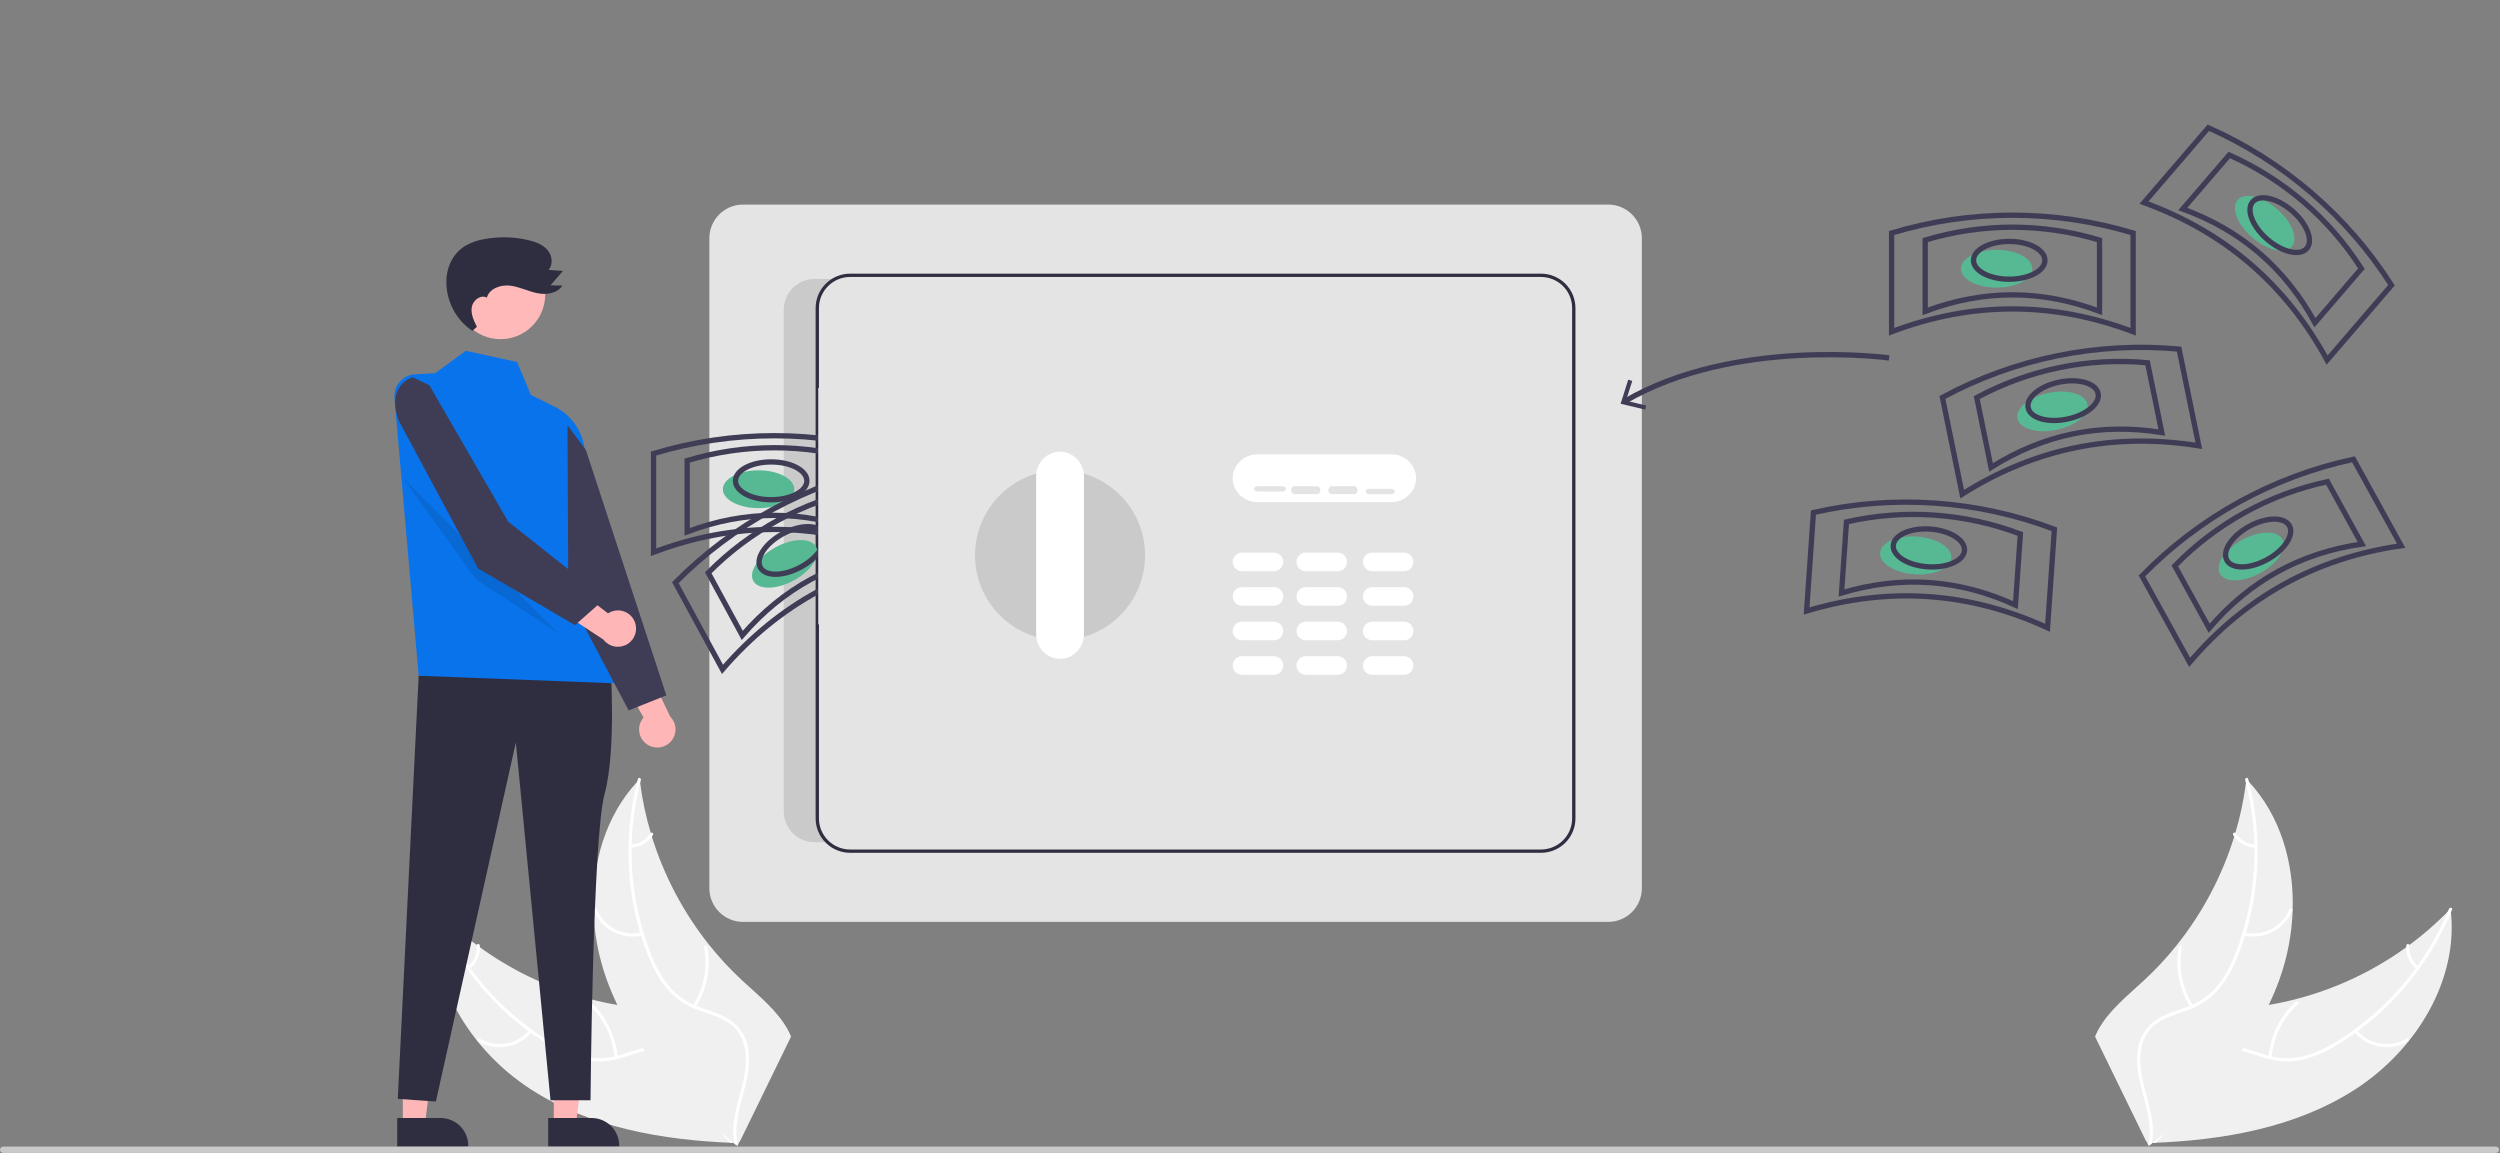 <svg width="941" height="434" viewBox="0 0 941 434" fill="none" xmlns="http://www.w3.org/2000/svg">
<rect x="0" y="0" width="941" height="434" fill="#808080" stroke="none"/>
<g clip-path="url(#clip0_3_2)">
<path d="M199.491 409.814C176.968 395.136 160.591 368.752 163.943 342.078C184.224 363.135 211.299 376.34 240.378 379.356C251.597 380.479 264.192 380.559 272.159 388.537C277.116 393.501 279.222 400.756 279.331 407.771C279.439 414.786 277.753 421.69 276.079 428.503L276.49 430.205C249.625 429.212 222.014 424.492 199.491 409.814Z" fill="#F0F0F0"/>
<path d="M164.507 342.073C172.932 362.668 187.633 380.085 206.52 391.85C210.541 394.455 214.948 396.409 219.578 397.642C224.127 398.697 228.875 398.515 233.33 397.114C237.509 395.892 241.643 394.157 246.047 393.972C248.303 393.91 250.546 394.327 252.63 395.193C254.713 396.059 256.59 397.356 258.138 398.999C262.099 402.992 264.39 408.17 266.454 413.312C268.746 419.02 271.036 424.986 275.704 429.215C276.269 429.727 275.441 430.575 274.876 430.063C266.756 422.706 265.862 410.904 259.478 402.369C256.5 398.387 252.303 395.278 247.172 395.147C242.686 395.032 238.421 396.817 234.2 398.091C229.875 399.521 225.265 399.871 220.773 399.108C216.096 398.115 211.621 396.334 207.541 393.839C198.267 388.371 189.91 381.478 182.776 373.413C174.584 364.254 168.019 353.761 163.365 342.388C163.077 341.684 164.221 341.373 164.507 342.073H164.507Z" fill="white"/>
<path d="M200.216 388.42C197.812 391.321 194.455 393.272 190.744 393.927C187.034 394.581 183.212 393.895 179.96 391.992C179.304 391.604 179.875 390.566 180.532 390.954C183.557 392.732 187.117 393.37 190.571 392.754C194.025 392.138 197.145 390.307 199.367 387.592C199.851 387.003 200.697 387.834 200.216 388.42V388.42Z" fill="white"/>
<path d="M231.292 398.013C230.642 390.339 227.124 383.191 221.439 377.996C220.875 377.481 221.703 376.634 222.266 377.147C228.172 382.565 231.818 390.011 232.477 397.998C232.539 398.76 231.354 398.77 231.292 398.013V398.013Z" fill="white"/>
<path d="M176.075 363.758C177.239 362.829 178.154 361.626 178.738 360.256C179.322 358.887 179.557 357.393 179.421 355.91C179.349 355.15 180.535 355.14 180.606 355.895C180.748 357.534 180.487 359.183 179.845 360.698C179.203 362.213 178.2 363.547 176.923 364.585C176.811 364.693 176.662 364.754 176.506 364.756C176.351 364.758 176.2 364.701 176.085 364.596C175.973 364.485 175.91 364.336 175.908 364.179C175.906 364.022 175.966 363.871 176.075 363.758V363.758Z" fill="white"/>
<path d="M240.771 293.266C240.829 293.74 240.887 294.213 240.954 294.691C241.772 301.052 243.105 307.336 244.941 313.48C245.075 313.958 245.218 314.44 245.366 314.912C249.945 329.669 257.225 343.448 266.834 355.547C270.662 360.358 274.851 364.872 279.364 369.047C285.597 374.814 292.813 380.57 296.664 387.845C297.074 388.599 297.437 389.378 297.751 390.178L278.535 429.571C278.447 429.639 278.367 429.711 278.278 429.779L277.583 431.387C277.335 431.188 277.082 430.976 276.834 430.777C276.69 430.662 276.55 430.538 276.406 430.423C276.311 430.344 276.217 430.264 276.127 430.198C276.095 430.172 276.063 430.145 276.041 430.123C275.951 430.057 275.874 429.986 275.793 429.924C274.377 428.744 272.967 427.552 271.563 426.347C271.554 426.343 271.554 426.343 271.549 426.33C260.873 417.127 250.871 406.953 242.732 395.583C242.487 395.241 242.233 394.895 241.997 394.535C238.356 389.39 235.143 383.956 232.387 378.287C230.889 375.178 229.548 371.996 228.372 368.751C225.347 360.363 223.661 351.55 223.375 342.637C222.807 324.87 227.928 307.118 239.85 294.241C240.155 293.912 240.456 293.591 240.771 293.266Z" fill="#F0F0F0"/>
<path d="M241.227 293.599C235.555 315.116 236.806 337.873 244.803 358.638C246.446 363.139 248.787 367.353 251.742 371.124C254.738 374.705 258.639 377.419 263.039 378.982C267.113 380.523 271.458 381.626 275.086 384.13C276.924 385.439 278.464 387.122 279.606 389.068C280.748 391.015 281.466 393.18 281.712 395.423C282.472 400.997 281.183 406.51 279.735 411.858C278.128 417.796 276.365 423.938 277.546 430.125C277.689 430.874 276.518 431.052 276.375 430.304C274.32 419.541 280.712 409.579 280.754 398.921C280.773 393.948 279.294 388.94 275.277 385.746C271.764 382.953 267.284 381.81 263.146 380.287C258.831 378.824 254.94 376.327 251.813 373.015C248.676 369.406 246.176 365.289 244.42 360.841C240.308 350.891 237.785 340.355 236.945 329.621C235.918 317.376 236.994 305.045 240.126 293.162C240.32 292.427 241.42 292.868 241.227 293.599V293.599Z" fill="white"/>
<path d="M241.835 352.103C238.168 352.972 234.313 352.509 230.956 350.798C227.6 349.086 224.961 346.238 223.511 342.76C223.22 342.055 224.302 341.57 224.593 342.276C225.937 345.516 228.395 348.17 231.524 349.757C234.653 351.345 238.246 351.761 241.655 350.932C242.396 350.753 242.571 351.925 241.835 352.103V352.103Z" fill="white"/>
<path d="M260.871 378.473C264.973 371.955 266.467 364.129 265.056 356.558C264.915 355.808 266.087 355.629 266.227 356.379C267.681 364.26 266.11 372.4 261.826 379.175C261.417 379.82 260.465 379.115 260.871 378.473Z" fill="white"/>
<path d="M237.407 317.877C238.896 317.837 240.351 317.427 241.642 316.685C242.933 315.943 244.02 314.892 244.804 313.627C245.205 312.976 246.157 313.682 245.759 314.328C244.886 315.722 243.685 316.882 242.26 317.704C240.835 318.527 239.231 318.989 237.587 319.049C237.432 319.067 237.276 319.026 237.151 318.934C237.026 318.842 236.94 318.706 236.911 318.553C236.888 318.398 236.928 318.24 237.021 318.113C237.113 317.987 237.252 317.902 237.407 317.877H237.407Z" fill="white"/>
<path d="M886.838 409.814C909.361 395.136 925.738 368.752 922.386 342.078C902.105 363.135 875.03 376.34 845.951 379.356C834.732 380.479 822.137 380.559 814.17 388.537C809.213 393.501 807.107 400.756 806.998 407.771C806.89 414.786 808.576 421.69 810.25 428.503L809.839 430.205C836.704 429.212 864.315 424.492 886.838 409.814Z" fill="#F0F0F0"/>
<path d="M921.822 342.073C913.397 362.668 898.696 380.085 879.809 391.85C875.788 394.455 871.381 396.409 866.751 397.642C862.202 398.697 857.454 398.515 852.999 397.114C848.82 395.892 844.686 394.157 840.282 393.972C838.026 393.91 835.783 394.327 833.699 395.193C831.616 396.059 829.739 397.356 828.191 398.999C824.23 402.992 821.939 408.17 819.875 413.312C817.583 419.02 815.293 424.986 810.625 429.215C810.06 429.727 810.888 430.575 811.453 430.063C819.573 422.706 820.467 410.904 826.851 402.369C829.829 398.387 834.026 395.278 839.157 395.147C843.643 395.032 847.907 396.817 852.129 398.091C856.454 399.521 861.064 399.871 865.556 399.108C870.233 398.115 874.708 396.334 878.788 393.839C888.062 388.371 896.419 381.478 903.553 373.413C911.745 364.254 918.31 353.761 922.964 342.388C923.252 341.684 922.108 341.373 921.822 342.073H921.822Z" fill="white"/>
<path d="M886.113 388.42C888.517 391.321 891.874 393.272 895.585 393.927C899.295 394.581 903.117 393.895 906.369 391.992C907.025 391.604 906.454 390.566 905.797 390.954C902.772 392.732 899.212 393.37 895.758 392.754C892.304 392.138 889.184 390.307 886.962 387.592C886.478 387.003 885.632 387.834 886.113 388.42V388.42Z" fill="white"/>
<path d="M855.037 398.013C855.687 390.339 859.205 383.191 864.89 377.996C865.454 377.481 864.626 376.634 864.063 377.147C858.157 382.565 854.511 390.011 853.852 397.998C853.79 398.76 854.975 398.77 855.037 398.013V398.013Z" fill="white"/>
<path d="M910.254 363.758C909.09 362.829 908.175 361.626 907.591 360.256C907.007 358.887 906.772 357.393 906.908 355.91C906.98 355.15 905.794 355.14 905.723 355.895C905.581 357.534 905.842 359.183 906.484 360.698C907.126 362.213 908.129 363.547 909.406 364.585C909.518 364.693 909.667 364.754 909.823 364.756C909.978 364.758 910.129 364.701 910.244 364.596C910.356 364.485 910.419 364.336 910.421 364.179C910.423 364.022 910.363 363.871 910.254 363.758V363.758Z" fill="white"/>
<path d="M845.558 293.266C845.5 293.74 845.442 294.213 845.374 294.691C844.557 301.052 843.224 307.336 841.388 313.48C841.254 313.958 841.111 314.44 840.963 314.912C836.384 329.669 829.104 343.448 819.495 355.547C815.667 360.358 811.478 364.872 806.965 369.047C800.732 374.814 793.516 380.57 789.665 387.845C789.255 388.599 788.892 389.378 788.578 390.178L807.794 429.571C807.882 429.639 807.962 429.711 808.051 429.779L808.746 431.387C808.994 431.188 809.247 430.976 809.495 430.777C809.639 430.662 809.779 430.538 809.923 430.423C810.018 430.344 810.112 430.264 810.202 430.198C810.234 430.172 810.266 430.145 810.288 430.123C810.378 430.057 810.455 429.986 810.536 429.924C811.952 428.744 813.362 427.552 814.766 426.347C814.775 426.343 814.775 426.343 814.78 426.33C825.456 417.127 835.458 406.953 843.597 395.583C843.842 395.241 844.096 394.895 844.332 394.535C847.973 389.39 851.186 383.956 853.942 378.287C855.44 375.178 856.781 371.996 857.957 368.751C860.982 360.362 862.668 351.55 862.954 342.637C863.522 324.87 858.401 307.118 846.479 294.241C846.174 293.912 845.873 293.591 845.558 293.266Z" fill="#F0F0F0"/>
<path d="M845.102 293.599C850.774 315.116 849.523 337.873 841.526 358.638C839.883 363.139 837.542 367.353 834.587 371.124C831.591 374.705 827.69 377.419 823.29 378.982C819.216 380.523 814.871 381.626 811.243 384.13C809.405 385.439 807.865 387.122 806.723 389.068C805.581 391.015 804.863 393.18 804.617 395.423C803.857 400.997 805.146 406.51 806.593 411.858C808.201 417.796 809.964 423.938 808.783 430.125C808.64 430.874 809.811 431.052 809.954 430.304C812.009 419.541 805.617 409.579 805.575 398.921C805.556 393.948 807.035 388.94 811.052 385.746C814.565 382.953 819.045 381.81 823.183 380.287C827.497 378.824 831.388 376.327 834.516 373.015C837.653 369.406 840.153 365.289 841.909 360.841C846.021 350.891 848.544 340.355 849.384 329.621C850.41 317.376 849.335 305.045 846.203 293.162C846.009 292.427 844.909 292.868 845.102 293.599V293.599Z" fill="white"/>
<path d="M844.494 352.103C848.16 352.972 852.016 352.509 855.372 350.798C858.729 349.086 861.368 346.238 862.818 342.76C863.109 342.055 862.027 341.57 861.736 342.276C860.392 345.516 857.933 348.17 854.805 349.757C851.676 351.345 848.083 351.761 844.674 350.932C843.933 350.753 843.758 351.925 844.494 352.103V352.103Z" fill="white"/>
<path d="M825.458 378.473C821.356 371.955 819.862 364.129 821.273 356.558C821.413 355.808 820.242 355.629 820.102 356.379C818.648 364.26 820.219 372.4 824.503 379.175C824.911 379.82 825.864 379.115 825.458 378.473V378.473Z" fill="white"/>
<path d="M848.922 317.877C847.433 317.837 845.978 317.427 844.687 316.685C843.396 315.943 842.309 314.892 841.525 313.627C841.124 312.976 840.172 313.682 840.57 314.328C841.443 315.722 842.644 316.882 844.069 317.704C845.494 318.527 847.098 318.989 848.742 319.049C848.897 319.067 849.053 319.026 849.178 318.934C849.303 318.842 849.389 318.706 849.418 318.553C849.441 318.398 849.401 318.24 849.308 318.113C849.216 317.987 849.077 317.902 848.922 317.877H848.922Z" fill="white"/>
<path d="M243.852 280.375C243 279.862 242.27 279.169 241.715 278.343C241.16 277.518 240.792 276.581 240.639 275.599C240.485 274.616 240.548 273.612 240.824 272.656C241.101 271.701 241.583 270.818 242.238 270.069L230.257 249.07L242.794 249.88L252.249 269.697C253.434 270.88 254.144 272.456 254.245 274.128C254.345 275.799 253.829 277.449 252.794 278.766C251.758 280.082 250.276 280.973 248.628 281.269C246.98 281.566 245.281 281.248 243.852 280.375Z" fill="#FFB6B6"/>
<path d="M151.623 423.528H159.918L163.864 391.535L151.622 391.536L151.623 423.528Z" fill="#FFB6B6"/>
<path d="M149.508 420.82L165.842 420.82H165.843C168.604 420.82 171.251 421.917 173.204 423.869C175.156 425.821 176.252 428.469 176.253 431.229V431.568L149.508 431.569L149.508 420.82Z" fill="#2F2E41"/>
<path d="M208.454 423.528H216.748L220.694 391.535L208.452 391.536L208.454 423.528Z" fill="#FFB6B6"/>
<path d="M206.338 420.82L222.672 420.82H222.673C225.434 420.82 228.082 421.917 230.034 423.869C231.986 425.821 233.083 428.469 233.083 431.229V431.568L206.338 431.569L206.338 420.82Z" fill="#2F2E41"/>
<path d="M229.782 249.972C229.782 249.972 232.063 282.461 227.57 298.823C223.077 315.185 222.274 414.135 222.274 414.135H207.213L194.159 279.444L164.065 414.61L149.719 413.623L157.586 254.348L229.782 249.972Z" fill="#2F2E41"/>
<path d="M163.81 140.454L175.324 132.052L194.618 136.253L199.84 148.662L208.839 153.124C211.798 154.591 214.357 156.755 216.295 159.429C218.233 162.103 219.493 165.208 219.966 168.476L232.823 257.257L157.586 254.348L148.478 149.792C148.383 148.7 148.508 147.6 148.846 146.557C149.183 145.514 149.727 144.549 150.444 143.72C151.161 142.891 152.037 142.213 153.02 141.729C154.003 141.244 155.074 140.961 156.169 140.898L163.81 140.454Z" fill="#0973EB"/>
<path d="M213.6 160.059L220.549 169.426L250.815 261.738L236.628 267.418L213.911 224.403L213.6 160.059Z" fill="#3F3D56"/>
<path d="M188.411 127.665C197.692 127.665 205.215 120.142 205.215 110.861C205.215 101.58 197.692 94.057 188.411 94.057C179.13 94.057 171.607 101.58 171.607 110.861C171.607 120.142 179.13 127.665 188.411 127.665Z" fill="#FFB9B9"/>
<path opacity="0.1" d="M151.778 179.997L179.2 218.137L209.852 238.125L151.778 179.997Z" fill="black"/>
<path d="M179.506 123.009C178.337 120.675 177.134 118.135 177.581 115.564C178.028 112.992 180.979 110.751 183.256 112.026C184.201 108.611 188.384 107.117 191.906 107.511C195.427 107.905 198.669 109.604 202.137 110.333C205.604 111.062 209.815 110.484 211.689 107.476L207.205 107.399L211.875 101.983L206.462 101.578C208.337 99.555 207.839 96.117 206.024 94.04C204.209 91.962 201.454 90.98 198.767 90.358C193.402 89.121 187.841 88.993 182.424 89.982C179.871 90.376 177.41 91.232 175.164 92.509C173.048 93.799 171.3 95.612 170.088 97.773C168.78 100.211 168.073 102.926 168.025 105.692C167.946 109.398 168.797 113.064 170.502 116.355C172.206 119.646 174.71 122.457 177.783 124.529" fill="#2F2E41"/>
<path d="M605.349 347H279.651C276.297 346.996 273.081 345.661 270.71 343.288C268.338 340.914 267.004 337.697 267 334.34V89.66C267.004 86.303 268.338 83.085 270.71 80.712C273.081 78.339 276.297 77.004 279.651 77H605.349C608.703 77.004 611.919 78.339 614.29 80.712C616.662 83.086 617.996 86.303 618 89.66V334.34C617.996 337.697 616.662 340.914 614.29 343.288C611.919 345.661 608.703 346.996 605.349 347Z" fill="#E4E4E4"/>
<path d="M523.634 189H473.366C470.882 189 468.5 188.052 466.743 186.364C464.987 184.676 464 182.387 464 180C464 177.613 464.987 175.324 466.743 173.636C468.5 171.948 470.882 171 473.366 171H523.634C526.118 171 528.5 171.948 530.257 173.636C532.013 175.324 533 177.613 533 180C533 182.387 532.013 184.676 530.257 186.364C528.5 188.052 526.118 189 523.634 189Z" fill="white"/>
<path d="M479.517 215H467.483C466.559 215 465.673 214.631 465.02 213.975C464.367 213.319 464 212.428 464 211.5C464 210.572 464.367 209.682 465.02 209.025C465.673 208.369 466.559 208 467.483 208H479.517C480.441 208 481.326 208.369 481.98 209.025C482.633 209.682 483 210.572 483 211.5C483 212.428 482.633 213.319 481.98 213.975C481.326 214.631 480.441 215 479.517 215V215Z" fill="white"/>
<path d="M528.517 215H516.483C515.559 215 514.673 214.631 514.02 213.975C513.367 213.319 513 212.428 513 211.5C513 210.572 513.367 209.682 514.02 209.025C514.673 208.369 515.559 208 516.483 208H528.517C529.441 208 530.326 208.369 530.98 209.025C531.633 209.682 532 210.572 532 211.5C532 212.428 531.633 213.319 530.98 213.975C530.326 214.631 529.441 215 528.517 215V215Z" fill="white"/>
<path d="M503.517 215H491.483C490.559 215 489.673 214.631 489.02 213.975C488.367 213.319 488 212.428 488 211.5C488 210.572 488.367 209.682 489.02 209.025C489.673 208.369 490.559 208 491.483 208H503.517C504.441 208 505.326 208.369 505.98 209.025C506.633 209.682 507 210.572 507 211.5C507 212.428 506.633 213.319 505.98 213.975C505.326 214.631 504.441 215 503.517 215V215Z" fill="white"/>
<path d="M479.517 228H467.483C466.559 228 465.673 227.631 465.02 226.975C464.367 226.319 464 225.428 464 224.5C464 223.572 464.367 222.682 465.02 222.025C465.673 221.369 466.559 221 467.483 221H479.517C480.441 221 481.326 221.369 481.98 222.025C482.633 222.682 483 223.572 483 224.5C483 225.428 482.633 226.319 481.98 226.975C481.326 227.631 480.441 228 479.517 228Z" fill="white"/>
<path d="M528.517 228H516.483C515.559 228 514.673 227.631 514.02 226.975C513.367 226.319 513 225.428 513 224.5C513 223.572 513.367 222.682 514.02 222.025C514.673 221.369 515.559 221 516.483 221H528.517C529.441 221 530.326 221.369 530.98 222.025C531.633 222.682 532 223.572 532 224.5C532 225.428 531.633 226.319 530.98 226.975C530.326 227.631 529.441 228 528.517 228Z" fill="white"/>
<path d="M503.517 228H491.483C490.559 228 489.673 227.631 489.02 226.975C488.367 226.319 488 225.428 488 224.5C488 223.572 488.367 222.682 489.02 222.025C489.673 221.369 490.559 221 491.483 221H503.517C504.441 221 505.326 221.369 505.98 222.025C506.633 222.682 507 223.572 507 224.5C507 225.428 506.633 226.319 505.98 226.975C505.326 227.631 504.441 228 503.517 228Z" fill="white"/>
<path d="M479.517 241H467.483C466.559 241 465.673 240.631 465.02 239.975C464.367 239.319 464 238.428 464 237.5C464 236.572 464.367 235.682 465.02 235.025C465.673 234.369 466.559 234 467.483 234H479.517C480.441 234 481.326 234.369 481.98 235.025C482.633 235.682 483 236.572 483 237.5C483 238.428 482.633 239.319 481.98 239.975C481.326 240.631 480.441 241 479.517 241Z" fill="white"/>
<path d="M528.517 241H516.483C515.559 241 514.673 240.631 514.02 239.975C513.367 239.319 513 238.428 513 237.5C513 236.572 513.367 235.682 514.02 235.025C514.673 234.369 515.559 234 516.483 234H528.517C529.441 234 530.326 234.369 530.98 235.025C531.633 235.682 532 236.572 532 237.5C532 238.428 531.633 239.319 530.98 239.975C530.326 240.631 529.441 241 528.517 241Z" fill="white"/>
<path d="M503.517 241H491.483C490.559 241 489.673 240.631 489.02 239.975C488.367 239.319 488 238.428 488 237.5C488 236.572 488.367 235.682 489.02 235.025C489.673 234.369 490.559 234 491.483 234H503.517C504.441 234 505.326 234.369 505.98 235.025C506.633 235.682 507 236.572 507 237.5C507 238.428 506.633 239.319 505.98 239.975C505.326 240.631 504.441 241 503.517 241Z" fill="white"/>
<path d="M479.517 254H467.483C466.559 254 465.673 253.631 465.02 252.975C464.367 252.319 464 251.428 464 250.5C464 249.572 464.367 248.682 465.02 248.025C465.673 247.369 466.559 247 467.483 247H479.517C480.441 247 481.326 247.369 481.98 248.025C482.633 248.682 483 249.572 483 250.5C483 251.428 482.633 252.319 481.98 252.975C481.326 253.631 480.441 254 479.517 254Z" fill="white"/>
<path d="M528.517 254H516.483C515.559 254 514.673 253.631 514.02 252.975C513.367 252.319 513 251.428 513 250.5C513 249.572 513.367 248.682 514.02 248.025C514.673 247.369 515.559 247 516.483 247H528.517C529.441 247 530.326 247.369 530.98 248.025C531.633 248.682 532 249.572 532 250.5C532 251.428 531.633 252.319 530.98 252.975C530.326 253.631 529.441 254 528.517 254Z" fill="white"/>
<path d="M503.517 254H491.483C490.559 254 489.673 253.631 489.02 252.975C488.367 252.319 488 251.428 488 250.5C488 249.572 488.367 248.682 489.02 248.025C489.673 247.369 490.559 247 491.483 247H503.517C504.441 247 505.326 247.369 505.98 248.025C506.633 248.682 507 249.572 507 250.5C507 251.428 506.633 252.319 505.98 252.975C505.326 253.631 504.441 254 503.517 254Z" fill="white"/>
<path d="M399 241C416.673 241 431 226.673 431 209C431 191.327 416.673 177 399 177C381.327 177 367 191.327 367 209C367 226.673 381.327 241 399 241Z" fill="#CACACA"/>
<path d="M399 248C396.614 247.997 394.326 247.01 392.639 245.256C390.952 243.501 390.003 241.122 390 238.641V179.367C389.999 178.137 390.231 176.919 390.683 175.783C391.135 174.646 391.798 173.614 392.633 172.744C393.469 171.874 394.462 171.184 395.554 170.713C396.647 170.242 397.817 170 399 170C400.183 170 401.353 170.242 402.446 170.713C403.538 171.184 404.531 171.874 405.367 172.744C406.202 173.614 406.865 174.646 407.317 175.783C407.769 176.919 408.001 178.137 408 179.367V238.641C407.997 241.122 407.048 243.501 405.361 245.256C403.674 247.01 401.386 247.997 399 248V248Z" fill="white"/>
<path d="M482.667 185H473.333C472.98 185 472.641 184.895 472.391 184.707C472.14 184.52 472 184.265 472 184C472 183.735 472.14 183.48 472.391 183.293C472.641 183.105 472.98 183 473.333 183H482.667C483.02 183 483.359 183.105 483.609 183.293C483.86 183.48 484 183.735 484 184C484 184.265 483.86 184.52 483.609 184.707C483.359 184.895 483.02 185 482.667 185Z" fill="#E4E4E4"/>
<path d="M495.778 186H487.222C486.898 186 486.587 185.842 486.358 185.561C486.129 185.279 486 184.898 486 184.5C486 184.102 486.129 183.721 486.358 183.439C486.587 183.158 486.898 183 487.222 183H495.778C496.102 183 496.413 183.158 496.642 183.439C496.871 183.721 497 184.102 497 184.5C497 184.898 496.871 185.279 496.642 185.561C496.413 185.842 496.102 186 495.778 186Z" fill="#E4E4E4"/>
<path d="M509.778 186H501.222C500.898 186 500.587 185.842 500.358 185.561C500.129 185.279 500 184.898 500 184.5C500 184.102 500.129 183.721 500.358 183.439C500.587 183.158 500.898 183 501.222 183H509.778C510.102 183 510.413 183.158 510.642 183.439C510.871 183.721 511 184.102 511 184.5C511 184.898 510.871 185.279 510.642 185.561C510.413 185.842 510.102 186 509.778 186Z" fill="#E4E4E4"/>
<path d="M523.778 186H515.222C514.898 186 514.587 185.895 514.358 185.707C514.129 185.52 514 185.265 514 185C514 184.735 514.129 184.48 514.358 184.293C514.587 184.105 514.898 184 515.222 184H523.778C524.102 184 524.413 184.105 524.642 184.293C524.871 184.48 525 184.735 525 185C525 185.265 524.871 185.52 524.642 185.707C524.413 185.895 524.102 186 523.778 186Z" fill="#E4E4E4"/>
<path d="M308.209 308.652C308.209 310.205 308.514 311.743 309.107 313.176C309.7 314.609 310.569 315.909 311.664 317H306.531C305.017 317 303.517 316.699 302.118 316.114C300.719 315.529 299.448 314.671 298.377 313.591C297.307 312.51 296.457 311.226 295.878 309.814C295.298 308.402 295 306.888 295 305.359V116.641C295 115.112 295.298 113.598 295.878 112.186C296.457 110.774 297.307 109.49 298.377 108.409C299.448 107.329 300.719 106.471 302.118 105.886C303.517 105.301 305.017 105 306.531 105H314C312.239 106.034 310.777 107.517 309.761 109.3C308.744 111.083 308.209 113.104 308.209 115.161L308.209 308.652Z" fill="#CACACA"/>
<path d="M939.485 433.962H1.191C0.875 433.961 0.574 433.835 0.351 433.612C0.128 433.389 0.003 433.087 0.003 432.771C0.003 432.456 0.128 432.154 0.351 431.931C0.574 431.708 0.875 431.582 1.191 431.581H939.485C939.8 431.581 940.103 431.706 940.327 431.93C940.55 432.153 940.675 432.456 940.675 432.771C940.675 433.087 940.55 433.39 940.327 433.613C940.103 433.837 939.8 433.962 939.485 433.962Z" fill="#CACACA"/>
<path d="M307 157.357V219.524C307.42 219.387 307.839 219.256 308.252 219.132V157.924C307.832 157.73 307.42 157.544 307 157.357ZM307 157.357V219.524C307.42 219.387 307.839 219.256 308.252 219.132V157.924C307.832 157.73 307.42 157.544 307 157.357ZM307 157.357V219.524C307.42 219.387 307.839 219.256 308.252 219.132V157.924C307.832 157.73 307.42 157.544 307 157.357ZM307 161.897V233.532C307.42 233.433 307.839 233.339 308.252 233.246V162.252C307.832 162.128 307.413 162.009 307 161.897V161.897ZM307 161.897V233.532C307.42 233.433 307.839 233.339 308.252 233.246V162.252C307.832 162.128 307.413 162.009 307 161.897V161.897ZM307 161.897V233.532C307.42 233.433 307.839 233.339 308.252 233.246V162.252C307.832 162.128 307.413 162.009 307 161.897V161.897ZM307 161.897V233.532C307.42 233.433 307.839 233.339 308.252 233.246V162.252C307.832 162.128 307.413 162.009 307 161.897V161.897ZM307 161.897V234.18C307.42 234.08 307.832 233.981 308.252 233.887V162.252C307.832 162.128 307.413 162.009 307 161.897V161.897ZM580.014 103H319.992C316.548 103.006 313.247 104.37 310.812 106.794C308.376 109.217 307.006 112.503 307 115.931V308.076C307.006 311.503 308.377 314.788 310.812 317.21C313.248 319.633 316.549 320.996 319.992 321H580.014C583.457 320.996 586.758 319.633 589.192 317.21C591.626 314.787 592.996 311.502 593 308.076V115.931C592.997 112.503 591.628 109.217 589.194 106.793C586.759 104.368 583.458 103.005 580.014 103V103ZM591.748 308.076C591.745 311.172 590.508 314.141 588.308 316.33C586.108 318.52 583.125 319.751 580.014 319.754H319.992C316.88 319.751 313.897 318.52 311.696 316.331C309.495 314.142 308.256 311.173 308.252 308.076V115.931C308.256 112.833 309.495 109.864 311.696 107.673C313.896 105.483 316.88 104.25 319.992 104.246H580.014C583.126 104.249 586.11 105.482 588.31 107.672C590.51 109.863 591.746 112.833 591.748 115.931V308.076ZM307 161.897V232.903C307.42 232.803 307.832 232.704 308.252 232.604V162.252C307.832 162.128 307.413 162.009 307 161.897V161.897ZM307 161.897V233.532C307.42 233.433 307.839 233.339 308.252 233.246V162.252C307.832 162.128 307.413 162.009 307 161.897V161.897ZM307 161.897V233.532C307.42 233.433 307.839 233.339 308.252 233.246V162.252C307.832 162.128 307.413 162.009 307 161.897V161.897ZM307 161.897V233.532C307.42 233.433 307.839 233.339 308.252 233.246V162.252C307.832 162.128 307.413 162.009 307 161.897V161.897ZM307 157.357V219.524C307.42 219.387 307.839 219.256 308.252 219.132V157.924C307.832 157.73 307.42 157.544 307 157.357V157.357ZM307 157.357V219.524C307.42 219.387 307.839 219.256 308.252 219.132V157.924C307.832 157.73 307.42 157.544 307 157.357V157.357Z" fill="#2F2E41"/>
<path d="M238.85 233.874C238.458 232.96 237.871 232.143 237.129 231.48C236.387 230.818 235.509 230.326 234.556 230.04C233.604 229.754 232.6 229.68 231.616 229.823C230.632 229.967 229.691 230.324 228.86 230.871L209.689 216.14L208.784 228.671L227.127 240.738C228.138 242.073 229.603 242.992 231.245 243.319C232.887 243.646 234.593 243.359 236.038 242.513C237.483 241.667 238.567 240.32 239.086 238.728C239.604 237.136 239.52 235.409 238.85 233.874V233.874Z" fill="#FFB6B6"/>
<path d="M161.599 144.976L155.291 141.995C155.291 141.995 145.129 144.854 150.066 158.292L179.945 213.956L216.424 235.313L227.796 225.236L191.291 196.352L161.599 144.976Z" fill="#3F3D56"/>
<path d="M773.969 161.817C781.241 160.333 786.499 156.009 785.713 152.159C784.928 148.309 778.395 146.392 771.123 147.876C763.851 149.36 758.593 153.684 759.379 157.534C760.165 161.384 766.697 163.302 773.969 161.817Z" fill="#57B894"/>
<path d="M827.633 167.807C795.654 162.654 765.964 168.713 738.562 185.987L731.132 149.584C758.387 134.892 789.371 128.568 820.204 131.404L827.633 167.807Z" stroke="#3F3D56" stroke-width="2" stroke-miterlimit="10"/>
<path d="M813.704 162.808C790.624 159.089 769.195 163.462 749.418 175.929L744.055 149.655C763.726 139.052 786.089 134.488 808.342 136.535L813.704 162.808Z" stroke="#3F3D56" stroke-width="2" stroke-miterlimit="10"/>
<path d="M777.984 157.771C785.256 156.287 790.514 151.963 789.728 148.113C788.942 144.263 782.41 142.345 775.138 143.829C767.866 145.313 762.608 149.637 763.394 153.487C764.18 157.337 770.712 159.255 777.984 157.771Z" stroke="#3F3D56" stroke-width="2" stroke-miterlimit="10"/>
<path d="M734.482 209.999C734.755 206.08 728.974 202.484 721.57 201.969C714.166 201.454 707.943 204.214 707.67 208.134C707.397 212.053 713.178 215.649 720.582 216.164C727.986 216.679 734.21 213.919 734.482 209.999Z" fill="#57B894"/>
<path d="M770.689 236.291C741.254 222.771 711.024 220.667 680 229.981L682.579 192.917C712.771 186.051 744.318 188.246 773.268 199.227L770.689 236.291Z" stroke="#3F3D56" stroke-width="2" stroke-miterlimit="10"/>
<path d="M758.605 227.748C737.36 217.99 715.542 216.472 693.151 223.194L695.012 196.443C716.803 191.488 739.572 193.072 760.466 200.998L758.605 227.748Z" stroke="#3F3D56" stroke-width="2" stroke-miterlimit="10"/>
<path d="M739.433 207.174C739.706 203.255 733.925 199.659 726.521 199.144C719.117 198.629 712.894 201.389 712.621 205.309C712.348 209.228 718.129 212.824 725.533 213.339C732.937 213.854 739.161 211.094 739.433 207.174Z" stroke="#3F3D56" stroke-width="2" stroke-miterlimit="10"/>
<path d="M711.062 134.725C711.062 134.725 652.963 126.777 611.473 151.091" stroke="#3F3D56" stroke-width="2" stroke-miterlimit="10"/>
<path d="M612.87 142.92L614.379 143.398L612.021 150.828L619.605 152.637L619.236 154.176L610 151.97L612.87 142.92Z" fill="#3F3D56"/>
<path d="M285.525 191.262C292.947 191.262 298.964 188.077 298.964 184.147C298.964 180.218 292.947 177.033 285.525 177.033C278.103 177.033 272.087 180.218 272.087 184.147C272.087 188.077 278.103 191.262 285.525 191.262Z" fill="#57B894"/>
<path d="M751.525 108.262C758.947 108.262 764.964 105.077 764.964 101.147C764.964 97.218 758.947 94.033 751.525 94.033C744.103 94.033 738.087 97.218 738.087 101.147C738.087 105.077 744.103 108.262 751.525 108.262Z" fill="#57B894"/>
<path d="M847.792 89.441C853.42 94.28 860.058 95.788 862.62 92.808C865.182 89.829 862.697 83.491 857.07 78.652C851.442 73.813 844.803 72.305 842.242 75.285C839.68 78.264 842.165 84.602 847.792 89.441Z" fill="#57B894"/>
<path d="M850.775 215.682C857.275 212.098 861.006 206.404 859.109 202.963C857.212 199.522 850.405 199.638 843.906 203.221C837.406 206.804 833.675 212.499 835.572 215.94C837.469 219.381 844.276 219.265 850.775 215.682Z" fill="#57B894"/>
<path d="M298.746 218.489C305.267 214.945 309.032 209.273 307.156 205.821C305.28 202.368 298.472 202.442 291.951 205.986C285.43 209.53 281.665 215.202 283.541 218.654C285.417 222.107 292.225 222.033 298.746 218.489Z" fill="#57B894"/>
<path d="M336.908 207.862C306.605 196.418 276.303 196.418 246 207.862V170.709C275.643 161.764 307.265 161.764 336.908 170.709V207.862Z" stroke="#3F3D56" stroke-width="2" stroke-miterlimit="10"/>
<path d="M802.908 124.862C772.605 113.418 742.303 113.418 712 124.862V87.709C741.643 78.764 773.265 78.764 802.908 87.709V124.862Z" stroke="#3F3D56" stroke-width="2" stroke-miterlimit="10"/>
<path d="M875.928 135.529C860.414 107.094 837.438 87.337 807 76.257L831.224 48.087C859.532 60.632 883.509 81.25 900.152 107.359L875.928 135.529Z" stroke="#3F3D56" stroke-width="2" stroke-miterlimit="10"/>
<path d="M903.788 205.411C871.725 210.019 845.188 224.65 824.177 249.302L806.239 216.766C827.879 194.621 855.572 179.353 885.85 172.875L903.788 205.411Z" stroke="#3F3D56" stroke-width="2" stroke-miterlimit="10"/>
<path d="M351.819 208.539C319.729 212.953 293.104 227.422 271.944 251.948L254.203 219.303C275.977 197.29 303.762 182.19 334.078 175.894L351.819 208.539Z" stroke="#3F3D56" stroke-width="2" stroke-miterlimit="10"/>
<path d="M324.26 200.179C302.389 191.919 280.519 191.919 258.648 200.179V173.363C280.042 166.908 302.866 166.908 324.26 173.363V200.179Z" stroke="#3F3D56" stroke-width="2" stroke-miterlimit="10"/>
<path d="M790.26 117.179C768.389 108.919 746.519 108.919 724.648 117.179V90.364C746.042 83.908 768.866 83.908 790.26 90.364V117.179Z" stroke="#3F3D56" stroke-width="2" stroke-miterlimit="10"/>
<path d="M871.348 121.457C860.151 100.934 843.568 86.675 821.6 78.678L839.083 58.346C859.514 67.4 876.819 82.281 888.831 101.125L871.348 121.457Z" stroke="#3F3D56" stroke-width="2" stroke-miterlimit="10"/>
<path d="M889.002 204.789C865.861 208.115 846.708 218.674 831.544 236.467L818.597 212.984C834.216 197.001 854.203 185.982 876.055 181.306L889.002 204.789Z" stroke="#3F3D56" stroke-width="2" stroke-miterlimit="10"/>
<path d="M337.037 207.827C313.877 211.013 294.66 221.456 279.388 239.157L266.584 215.597C282.299 199.708 302.352 188.81 324.233 184.267L337.037 207.827Z" stroke="#3F3D56" stroke-width="2" stroke-miterlimit="10"/>
<path d="M290.268 188.1C297.69 188.1 303.707 184.914 303.707 180.985C303.707 177.056 297.69 173.871 290.268 173.871C282.846 173.871 276.83 177.056 276.83 180.985C276.83 184.914 282.846 188.1 290.268 188.1Z" stroke="#3F3D56" stroke-width="2" stroke-miterlimit="10"/>
<path d="M756.268 105.1C763.69 105.1 769.707 101.914 769.707 97.985C769.707 94.056 763.69 90.871 756.268 90.871C748.846 90.871 742.83 94.056 742.83 97.985C742.83 101.914 748.846 105.1 756.268 105.1Z" stroke="#3F3D56" stroke-width="2" stroke-miterlimit="10"/>
<path d="M853.45 90.136C859.078 94.975 865.716 96.483 868.278 93.504C870.84 90.524 868.355 84.186 862.728 79.347C857.1 74.508 850.461 73 847.9 75.98C845.338 78.959 847.823 85.297 853.45 90.136Z" stroke="#3F3D56" stroke-width="2" stroke-miterlimit="10"/>
<path d="M853.403 210.623C859.902 207.039 863.633 201.345 861.736 197.904C859.839 194.463 853.032 194.579 846.533 198.162C840.033 201.745 836.302 207.44 838.199 210.881C840.096 214.322 846.903 214.206 853.403 210.623Z" stroke="#3F3D56" stroke-width="2" stroke-miterlimit="10"/>
<path d="M301.403 213.445C307.924 209.901 311.69 204.23 309.813 200.777C307.937 197.325 301.13 197.399 294.609 200.943C288.088 204.487 284.322 210.159 286.198 213.611C288.075 217.064 294.882 216.989 301.403 213.445Z" stroke="#3F3D56" stroke-width="2" stroke-miterlimit="10"/>
<rect x="308" y="146" width="47" height="89" fill="#E4E4E4"/>
</g>
<defs>
<clipPath id="clip0_3_2">
<rect width="940.675" height="433.962" fill="white"/>
</clipPath>
</defs>
</svg>
